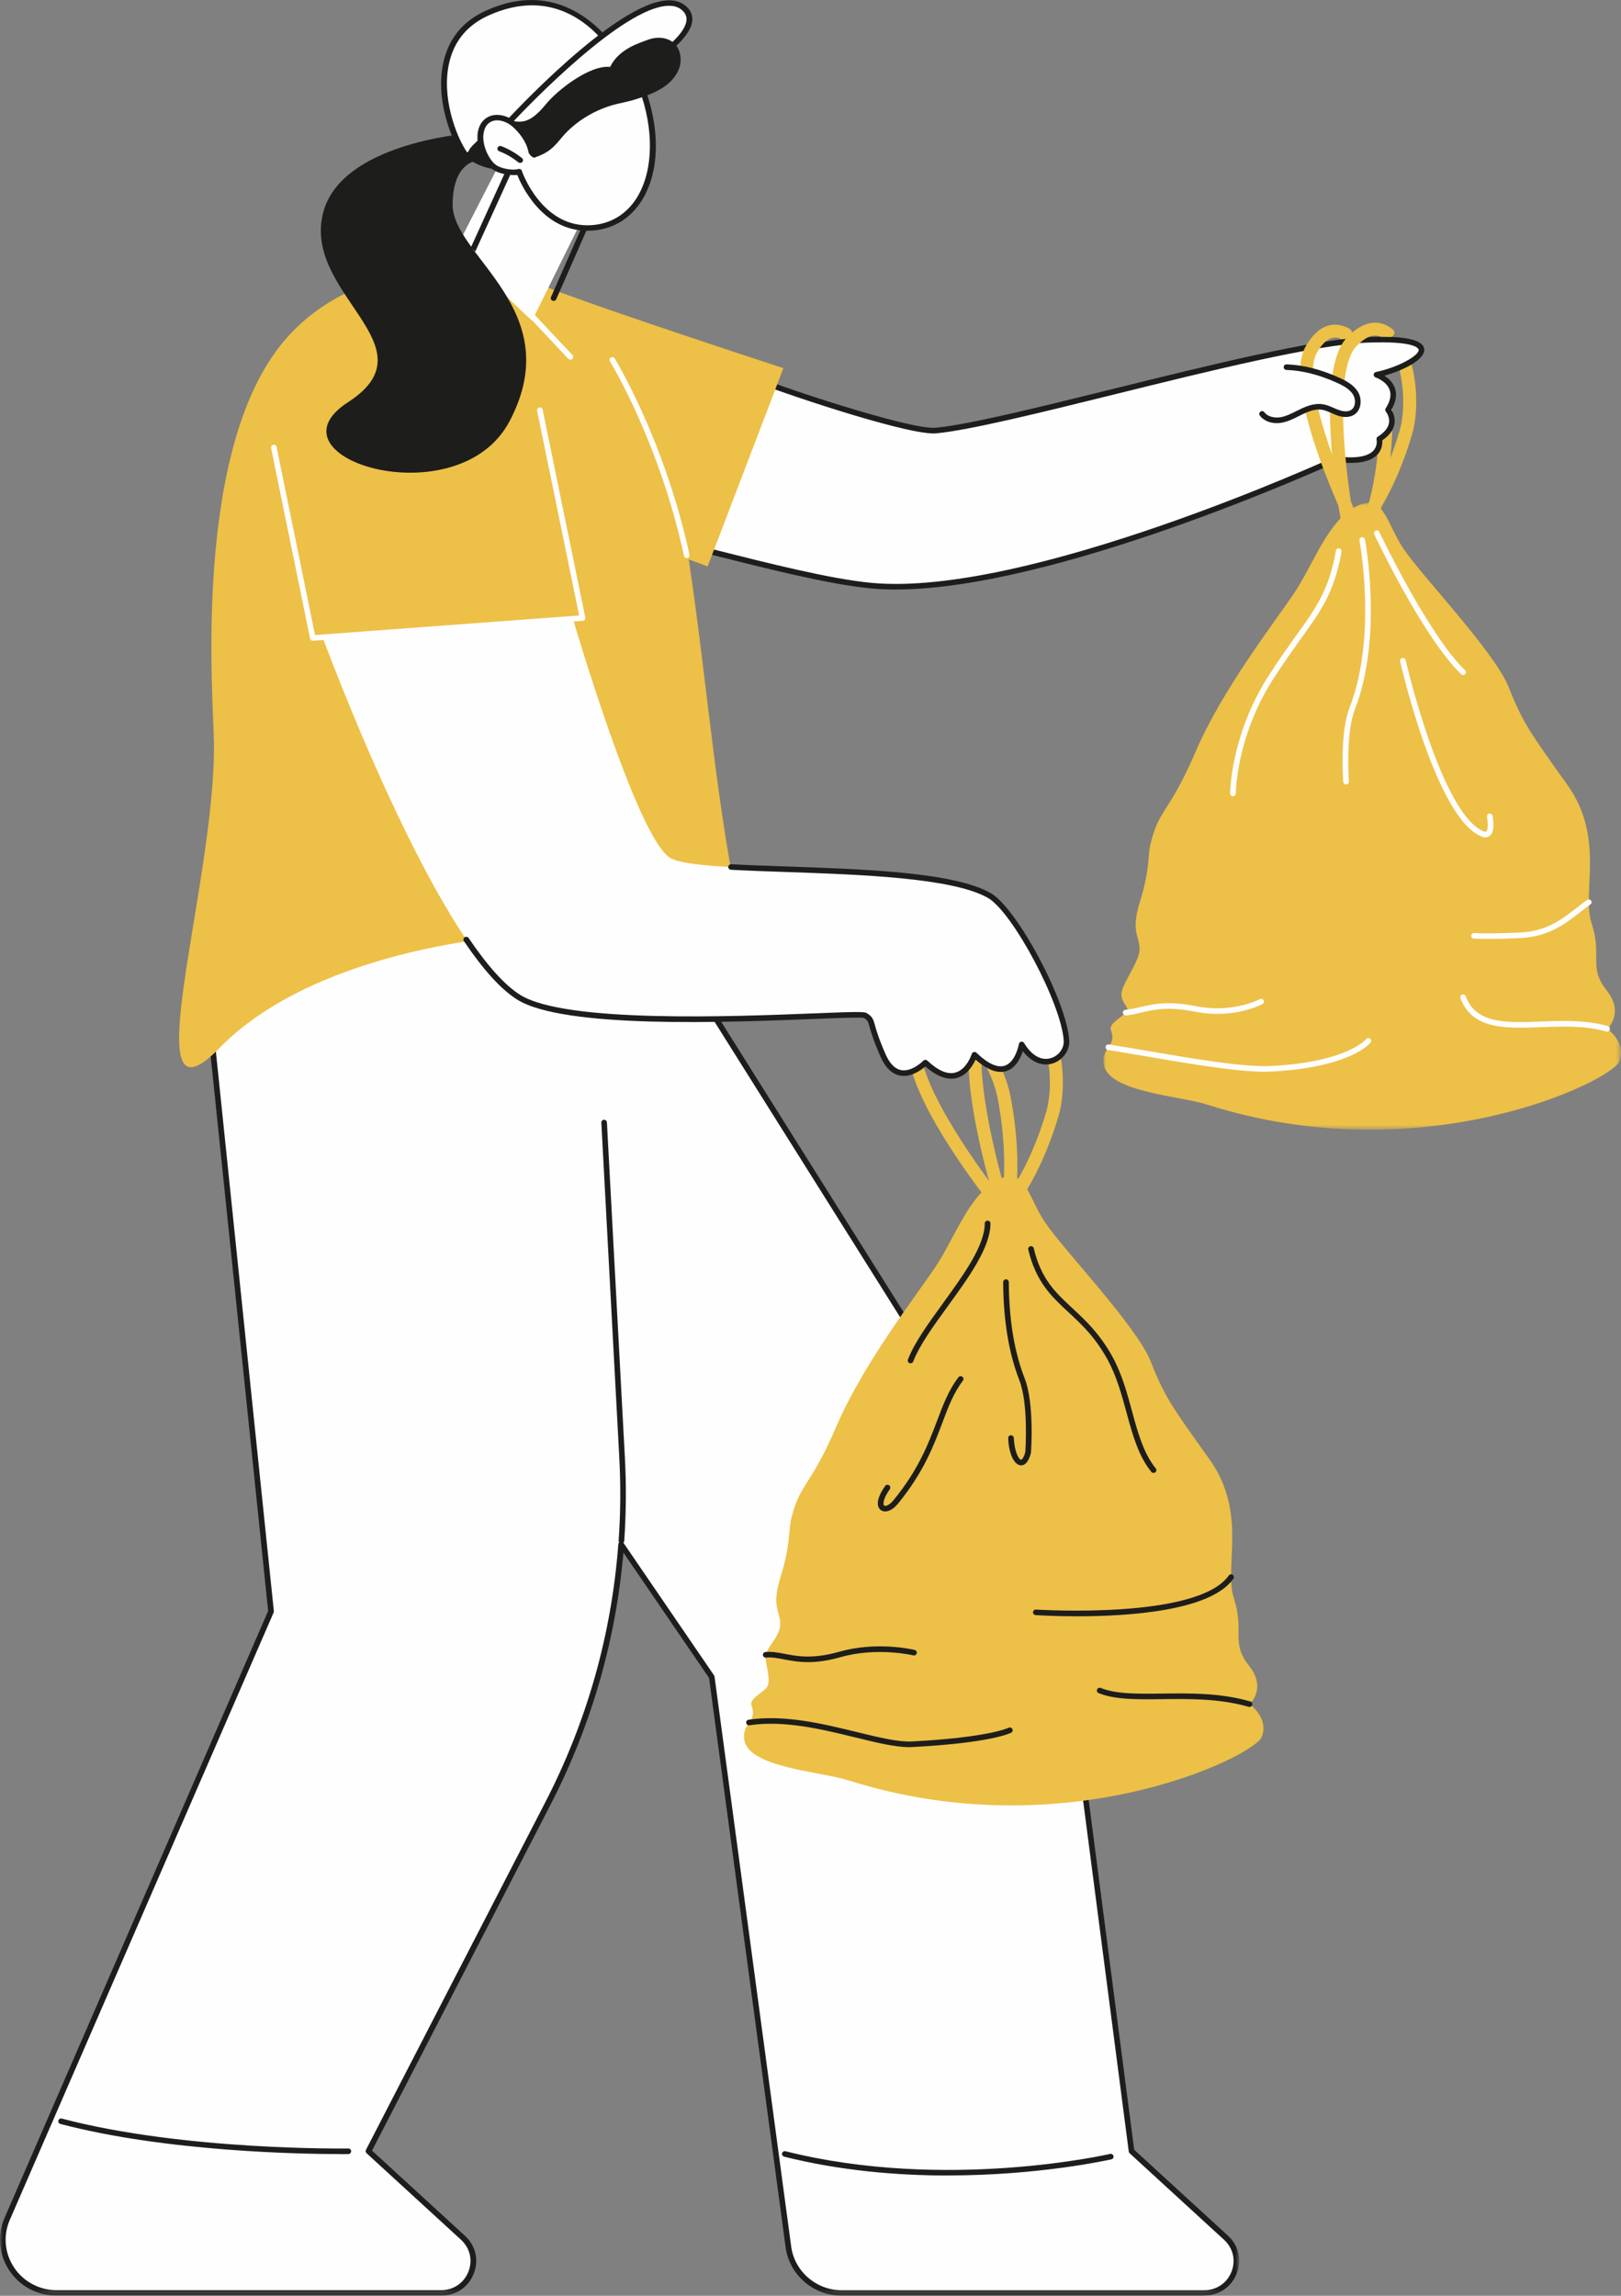 <svg xmlns="http://www.w3.org/2000/svg" xmlns:xlink="http://www.w3.org/1999/xlink" id="Layer_2" data-name="Layer 2" viewBox="0 0 295.85 419"><rect x="0" y="0" width="295.85" height="419" fill="#808080" stroke="none"/><defs><mask id="mask" x="0" y="157.28" width="226.17" height="261.72" maskUnits="userSpaceOnUse"><g id="mask-4"><polygon id="path-3" points="0 157.28 226.17 157.28 226.17 419 0 419 0 157.28" style="fill: #fff; fill-rule: evenodd; stroke-width: 0px;"></polygon></g></mask><mask id="mask-1" x="201.38" y="91.77" width="94.47" height="114.41" maskUnits="userSpaceOnUse"><g id="mask-6"><polygon id="path-5" points="201.38 91.77 295.85 91.77 295.85 206.19 201.38 206.19 201.38 91.77" style="fill: #fff; fill-rule: evenodd; stroke-width: 0px;"></polygon></g></mask></defs><g id="Layer_1-2" data-name="Layer 1"><g id="_5.-A-abandono" data-name="5.-A-abandono"><g id="ILUSTRACION_BAROMETRO" data-name="ILUSTRACION BAROMETRO"><g id="Group-83"><path id="Fill-1" d="M223.75,408.42l-17.24-15.8-10.61-81.57c-2.31-17.72-8.44-34.75-18-49.92l-64.91-103.34-75.62,19.57,12.1,116.75L1.31,404.97c-2.78,6.4,1.98,13.52,9.03,13.52h70.14c5.36,0,7.94-6.48,4.01-10.08l-17.24-15.8,32.72-63.43c7.63-14.78,12.16-30.87,13.4-47.31l16.52,24.17,13.99,104.02c.65,4.82,4.82,8.42,9.74,8.42h66.12c5.35,0,7.93-6.48,4.01-10.08" style="fill: #fefefe; fill-rule: evenodd; stroke-width: 0px;"></path><g id="Group-5"><g style="mask: url(#mask);"><path id="Fill-3" d="M219.75,419h-66.12c-5.16,0-9.57-3.81-10.25-8.86l-13.97-103.9-15.63-22.87c-1.4,16.13-5.88,31.62-13.33,46.06l-32.55,63.08,16.95,15.53c1.97,1.8,2.59,4.46,1.61,6.93-.98,2.48-3.27,4.02-5.97,4.02H10.34c-3.49,0-6.73-1.72-8.64-4.61-1.91-2.87-2.23-6.47-.86-9.62l48.1-110.74-12.08-116.62c-.03-.25.14-.48.38-.55l75.62-19.57c.22-.06.44.03.56.22l64.92,103.35c9.66,15.34,15.74,32.21,18.07,50.12l10.59,81.38,17.1,15.67c1.97,1.8,2.59,4.46,1.61,6.93-.98,2.48-3.27,4.02-5.97,4.02M113.38,281.37c.16,0,.33.08.42.23l16.52,24.17c.04.06.08.14.09.22l13.99,104.02c.61,4.55,4.58,7.98,9.23,7.98h66.12c2.27,0,4.19-1.29,5.01-3.38.82-2.07.3-4.3-1.35-5.82l-17.24-15.8c-.09-.08-.15-.19-.16-.31l-10.61-81.57c-2.31-17.77-8.34-34.5-17.93-49.72l-64.72-103.02-74.82,19.36,12.05,116.32c.01.09,0,.18-.04.25L1.78,405.17c-1.23,2.84-.94,6.07.78,8.66,1.72,2.6,4.64,4.15,7.78,4.15h70.14c2.27,0,4.19-1.29,5.01-3.38.82-2.07.3-4.3-1.35-5.82l-17.24-15.8c-.17-.16-.21-.4-.11-.61l32.72-63.42c7.61-14.75,12.1-30.6,13.34-47.12.02-.21.17-.4.38-.46.04-.01.09-.02.14-.02" style="fill: #1d1d1b; fill-rule: evenodd; stroke-width: 0px;"></path></g></g><path id="Fill-6" d="M113.43,281.71h-.04c-.28-.02-.49-.26-.48-.54.35-5.01.39-10.09.12-15.09l-3.28-61.18c-.02-.28.2-.52.48-.53.29-.02.53.2.54.48l3.28,61.18c.27,5.05.23,10.17-.12,15.22-.02.27-.24.47-.51.47" style="fill: #1d1d1b; fill-rule: evenodd; stroke-width: 0px;"></path><path id="Fill-8" d="M173.02,397.05c-9.16,0-19.55-.84-29.91-3.44-.27-.07-.44-.35-.37-.62.07-.27.35-.44.62-.37,29.28,7.35,58.95.56,59.24.49.28-.06.55.11.62.38.07.27-.1.55-.38.61-.2.04-12.88,2.94-29.82,2.94" style="fill: #1d1d1b; fill-rule: evenodd; stroke-width: 0px;"></path><path id="Fill-10" d="M62.06,393.14c-6.38,0-31.47-.35-51.04-5.5-.28-.07-.44-.35-.36-.62.07-.27.35-.43.62-.36,22.36,5.89,51.99,5.46,52.29,5.46.28-.02.52.22.52.5,0,.28-.22.52-.5.52-.04,0-.57.01-1.53.01" style="fill: #1d1d1b; fill-rule: evenodd; stroke-width: 0px;"></path><path id="Fill-12" d="M192.31,188.32c1.84,4.44,2.21,10.83.9,15.31-2.52,8.64-6.13,14.09-6.29,14.32-.36.54-1.09.68-1.64.33-.54-.35-.69-1.07-.34-1.61.04-.05,3.57-5.41,5.99-13.69,1.38-4.73.57-11.5-1.43-15.07l2.8.41Z" style="fill: #edc047; fill-rule: evenodd; stroke-width: 0px;"></path><path id="Fill-14" d="M176.32,185.89c3.75,3.37,7.11,9.23,8.07,14.02,1.83,9.24,1.19,15.97,1.16,16.25-.07.67-.65,1.13-1.31,1.03s-1.13-.71-1.07-1.38c0-.06.63-6.67-1.12-15.52-1-5.06-4.94-11.08-8.43-13.57l2.71-.84Z" style="fill: #edc047; fill-rule: evenodd; stroke-width: 0px;"></path><path id="Fill-16" d="M154.75,324.9c39.66,12.63,74.09-4.34,75.51-7.86,1.42-3.52-2.2-6-2.2-6,0,0,3.23-2.85-.13-7.07-3.36-4.22-.78-6.33-2.71-12.15s2.58-15.63-4.52-25.55c-7.11-9.92-8.14-11.41-10.72-17.86-2.58-6.45-16.01-20.46-19.24-25.3-3.23-4.84-3.61-10.42-8.78-7.69-5.16,2.73-7.75,10.67-11.36,16-3.61,5.33-13.04,17.49-17.95,28.9-4.91,11.41-6.65,10.25-8.26,16.96-.47,1.95-.11,4.68-1.89,10.39-1.78,5.71-.1,6.26-.1,8.74s-2.95,4.47-2.69,6.33,1.06,4.34.16,5.33c-.91.99-3.17,2.06-2.71,3.22,1.13,2.88-1.64,3.04-1.35,6.05.53,5.27,13.81,5.94,18.95,7.57" style="fill: #edc047; fill-rule: evenodd; stroke-width: 0px;"></path><path id="Fill-18" d="M147.44,303.35c-1.76,0-3.16-.27-4.39-.5-1.18-.23-2.2-.42-3.25-.32-.28.03-.53-.18-.56-.46-.03-.28.18-.53.47-.56,1.2-.11,2.34.11,3.54.34,2.27.44,5.09.98,9.92-.39,6.89-1.96,13.49-.4,13.77-.33.28.07.44.34.37.62-.07.27-.34.44-.62.37-.07-.02-6.63-1.56-13.25.32-2.43.69-4.38.92-6,.92" style="fill: #1d1d1b; fill-rule: evenodd; stroke-width: 0px;"></path><path id="Fill-20" d="M228.06,311.54s-.1,0-.15-.02c-5.29-1.54-10.86-1.47-15.77-1.41-4.63.06-8.62.11-11.63-1.1-.26-.1-.39-.4-.28-.66.11-.26.41-.39.67-.28,2.81,1.13,6.71,1.08,11.22,1.02,4.99-.06,10.64-.14,16.08,1.44.27.08.43.37.35.63-.07.22-.27.37-.49.37" style="fill: #1d1d1b; fill-rule: evenodd; stroke-width: 0px;"></path><path id="Fill-22" d="M165.94,318.87c-2.6,0-5.94-.82-9.78-1.76-6.1-1.49-13.02-3.19-19.38-2.23-.28.04-.54-.15-.59-.43s.15-.54.43-.58c6.56-.98,13.59.74,19.78,2.25,4.05.99,7.54,1.84,10.06,1.71,14.06-.73,17.57-2.48,17.61-2.49.25-.13.56-.04.69.21.13.25.04.55-.21.68-.14.08-3.62,1.87-18.04,2.62-.18.01-.38.02-.57.02" style="fill: #1d1d1b; fill-rule: evenodd; stroke-width: 0px;"></path><path id="Fill-24" d="M196.61,294.99c-4.19,0-7.22-.19-7.6-.22-.28-.02-.49-.26-.48-.54.02-.28.27-.49.55-.47.3.02,29.49,1.88,35.18-6.21.16-.23.48-.29.72-.13.23.16.29.48.13.71-4.15,5.9-19.18,6.86-28.5,6.86" style="fill: #1d1d1b; fill-rule: evenodd; stroke-width: 0px;"></path><path id="Fill-26" d="M210.53,268.82c-.15,0-.3-.06-.4-.19-2.36-2.9-3.42-6.76-4.53-10.84-.89-3.28-1.82-6.67-3.48-9.69-2.26-4.1-4.73-6.4-7.12-8.61-3.05-2.83-5.92-5.49-7.33-11.43-.07-.27.11-.55.38-.61.28-.06.55.11.62.38,1.34,5.63,3.98,8.08,7.04,10.92,2.33,2.16,4.98,4.62,7.32,8.86,1.72,3.13,2.66,6.58,3.57,9.92,1.08,3.98,2.11,7.73,4.34,10.47.18.21.14.54-.08.71-.1.08-.21.11-.33.11" style="fill: #1d1d1b; fill-rule: evenodd; stroke-width: 0px;"></path><path id="Fill-28" d="M166.19,248.82c-.06,0-.12-.01-.18-.03-.27-.1-.4-.39-.3-.66,1.16-3.06,3.72-6.58,6.42-10.31,3.74-5.16,7.6-10.48,7.6-14.53,0-.28.23-.51.52-.51s.52.23.52.51c0,4.37-3.96,9.84-7.8,15.12-2.66,3.67-5.18,7.14-6.29,10.07-.08.21-.28.33-.48.33" style="fill: #1d1d1b; fill-rule: evenodd; stroke-width: 0px;"></path><path id="Fill-30" d="M186.36,267.43s-.09,0-.12,0c-1.19-.13-2.12-2.16-2.24-4.95-.01-.28.21-.52.49-.53.27-.01.52.2.54.49.11,2.53.92,3.94,1.32,3.98.08.02.45-.2.78-1.4.05-.7.56-8.89-1.08-13.09-1.93-4.95-2.93-10.98-2.96-17.93,0-.28.23-.5.51-.51h0c.29,0,.52.23.52.51.03,6.83,1,12.73,2.89,17.56,1.79,4.59,1.18,13.22,1.15,13.59,0,.03-.01.06-.02.09-.48,1.79-1.2,2.2-1.77,2.2" style="fill: #1d1d1b; fill-rule: evenodd; stroke-width: 0px;"></path><path id="Fill-32" d="M161.55,275.85c-.29,0-.57-.08-.8-.26-.35-.26-1.34-1.35.8-4.39.16-.23.48-.28.72-.12.23.16.29.48.13.71-1.31,1.85-1.25,2.83-1.03,3,.19.15.91,0,1.7-.98,4.59-5.61,6.38-10.34,7.96-14.52,1.13-2.99,2.11-5.58,3.89-7.92.17-.23.49-.27.72-.1.22.17.27.49.1.71-1.69,2.22-2.64,4.74-3.74,7.66-1.61,4.25-3.43,9.07-8.12,14.81-.74.9-1.61,1.4-2.33,1.4" style="fill: #1d1d1b; fill-rule: evenodd; stroke-width: 0px;"></path><path id="Fill-34" d="M184.89,184.22c-.09.01-.18,0-.28-.03-1.26-.35-2.62.4-4.06,2.25-3.78,4.86.83,23.9,2.92,30.82.04.15.09.28.12.4.12.4-.1.81-.5.93-.25.08-.54.17-.8.25-.41.13-.85-.1-.97-.5-.03-.11-.07-.24-.12-.42-.8-2.66-7.72-26.23-2.54-32.91,2.86-3.68,5.49-3.59,7.18-2.86.34.15.66.33.97.54.6.41.34,1.33-.39,1.38h-.02c-.33.02-1.19.11-1.53.14" style="fill: #edc047; fill-rule: evenodd; stroke-width: 0px;"></path><path id="Fill-36" d="M172.13,186.8s-.56-.15-.8-.13c-1.35.12-2.37,1.26-3.05,3.56-1.74,5.88,9.55,21.97,14.04,27.68.01.01.02.02.03.03.39.49.3,1.2-.19,1.6-.01.01-.02.02-.03.02-.51.41-1.25.32-1.65-.19-.01,0-.02-.02-.03-.03-1.73-2.2-16.82-21.69-14.44-29.77,1.32-4.46,3.8-5.31,5.65-5.23.44.02.88.09,1.34.22.49.14.89.59.87,1.1-.01.2.16.46,0,.53-.34.16-1.48.52-1.74.61" style="fill: #edc047; fill-rule: evenodd; stroke-width: 0px;"></path><path id="Fill-38" d="M256.8,64.03c1.84,4.44,2.21,10.83.9,15.31-2.52,8.64-6.13,14.09-6.29,14.32-.36.54-1.09.68-1.64.33-.54-.35-.69-1.07-.34-1.61.04-.05,3.57-5.41,5.99-13.69,1.38-4.73.57-11.5-1.43-15.07l2.8.41Z" style="fill: #edc047; fill-rule: evenodd; stroke-width: 0px;"></path><path id="Fill-40" d="M249.05,61.39c3,4.04,5.12,10.44,5.09,15.32-.06,9.42-2.04,15.89-2.13,16.16-.2.64-.87.98-1.49.75-.62-.22-.97-.91-.77-1.55.02-.06,1.96-6.41,2.02-15.44.03-5.16-2.62-11.83-5.54-14.95l2.82-.3Z" style="fill: #edc047; fill-rule: evenodd; stroke-width: 0px;"></path><path id="Fill-42" d="M251.72,80.12c4-2.49,1.59-5.31,1.59-5.31,3.03-4.69-2.1-6.42-2.1-6.42,6.99-1.48,15.09-7.03-1.72-6.38-16.8.66-64.84,15.25-78.67,16.56-4.87.46-30.33-8.09-34.09-9.85l-16.53,29.61c10.92,2.54,28.55,7.57,38.72,8.54,28.89,2.77,84.99-23.09,84.99-23.09,8.98,1.22,7.82-3.66,7.82-3.66" style="fill: #fefefe; fill-rule: evenodd; stroke-width: 0px;"></path><path id="Fill-44" d="M163.45,107.59c-1.59,0-3.12-.06-4.59-.21-7.5-.71-18.86-3.58-28.89-6.11-3.6-.91-6.99-1.76-9.9-2.44-.15-.04-.28-.15-.35-.29s-.06-.32.02-.46l16.54-29.61c.13-.24.42-.33.67-.21,3.98,1.87,29.13,10.25,33.82,9.81,6.01-.57,18.74-3.72,32.21-7.05,17.33-4.29,36.97-9.14,46.49-9.51,6.82-.27,10.24.45,10.46,2.18.24,1.9-3.72,3.88-7.26,4.87.72.46,1.53,1.2,1.91,2.26.42,1.19.21,2.53-.65,3.97.29.46.76,1.4.58,2.55-.18,1.13-.93,2.15-2.23,3.03.04.55-.01,1.63-.86,2.56-1.27,1.39-3.77,1.85-7.43,1.38-2.96,1.35-51.62,23.28-80.53,23.28h0ZM120.97,97.99c2.77.66,5.93,1.45,9.26,2.29,9.99,2.52,21.32,5.38,28.74,6.09,28.43,2.73,84.17-22.79,84.73-23.05.09-.04.19-.05.29-.04,4.19.57,5.94-.25,6.67-1.03.82-.89.59-1.98.58-2.02-.05-.21.04-.43.23-.54,1.2-.75,1.89-1.6,2.04-2.5.18-1.14-.56-2.05-.57-2.06-.14-.17-.16-.41-.04-.6.82-1.27,1.07-2.41.72-3.37-.56-1.6-2.54-2.28-2.56-2.28-.22-.08-.36-.28-.35-.51.01-.23.18-.42.4-.47,4.18-.88,7.94-3.05,7.81-4.08-.02-.17-.47-1.64-9.4-1.29-9.4.37-28.99,5.21-46.28,9.49-13.51,3.34-26.28,6.49-32.36,7.07-.14.01-.3.02-.47.02-5.9,0-28.85-7.78-33.45-9.73l-15.98,28.62Z" style="fill: #1d1d1b; fill-rule: evenodd; stroke-width: 0px;"></path><g id="Group-48"><g style="mask: url(#mask-1);"><path id="Fill-46" d="M220.28,201.59c39.52,12.59,73.83-4.32,75.25-7.84,1.42-3.51-2.19-5.98-2.19-5.98,0,0,3.22-2.84-.13-7.05-3.35-4.2-.77-6.3-2.7-12.11-1.93-5.81,2.57-15.57-4.51-25.46-7.07-9.88-8.1-11.37-10.68-17.79-2.57-6.43-15.96-20.39-19.17-25.21-3.22-4.82-3.6-10.38-8.75-7.66-5.15,2.72-7.72,10.63-11.32,15.94-3.6,5.32-13,17.43-17.89,28.8-4.89,11.37-6.62,10.21-8.23,16.9-.47,1.94-.1,4.67-1.88,10.36-1.77,5.68-.1,6.24-.1,8.71s-3.55,6.67-3.3,8.52c.26,1.86,1.68,2.11.78,3.09-.9.99-3.16,2.06-2.7,3.21,1.12,2.87-1.64,3.03-1.35,6.03.52,5.26,13.76,5.91,18.87,7.54" style="fill: #edc047; fill-rule: evenodd; stroke-width: 0px;"></path></g></g><path id="Fill-49" d="M205.44,185.32c-.26,0-.49-.2-.51-.46-.03-.28.18-.53.46-.55.89-.09,1.75-.28,2.64-.49,2.41-.56,5.13-1.21,10.27-.18,6.67,1.33,11.57-1.25,11.62-1.28.25-.13.56-.04.69.2.14.25.04.55-.21.69-.21.12-5.26,2.79-12.31,1.39-4.92-.99-7.53-.37-9.83.17-.93.22-1.82.43-2.78.52h-.05" style="fill: #fefefe; fill-rule: evenodd; stroke-width: 0px;"></path><path id="Fill-51" d="M293.33,188.29s-.1,0-.15-.02c-3.79-1.11-7.94-.95-11.94-.8-6.44.24-12.52.47-14.69-5.28-.1-.26.04-.56.3-.66s.56.04.66.3c1.9,5.05,7.36,4.85,13.68,4.61,4.08-.15,8.31-.31,12.27.84.27.08.43.37.35.63-.07.22-.27.37-.49.37" style="fill: #fefefe; fill-rule: evenodd; stroke-width: 0px;"></path><path id="Fill-53" d="M230.9,195.61c-5.35,0-14.68-1.61-22.28-2.91-2.32-.4-4.52-.77-6.41-1.07-.28-.04-.47-.31-.42-.59.04-.27.3-.47.59-.42,1.89.3,4.09.68,6.42,1.07,8.1,1.4,18.19,3.13,23.15,2.87,13.91-.71,17.35-4.87,17.38-4.91.17-.21.5-.26.72-.09.22.17.27.48.1.71-.15.18-3.66,4.55-18.14,5.3-.34.02-.71.03-1.1.03" style="fill: #fefefe; fill-rule: evenodd; stroke-width: 0px;"></path><path id="Fill-55" d="M271.41,171.36c-1.7,0-2.38-.06-2.43-.06-.28-.02-.49-.27-.47-.55.03-.28.28-.49.56-.46.02,0,2.13.18,8.37-.1,4.84-.21,7.7-2.45,10.22-4.43.69-.55,1.36-1.06,2.02-1.51.23-.16.55-.1.71.13.16.24.1.55-.14.71-.63.42-1.28.93-1.96,1.47-2.51,1.97-5.64,4.42-10.81,4.65-2.78.12-4.74.16-6.07.16" style="fill: #fefefe; fill-rule: evenodd; stroke-width: 0px;"></path><path id="Fill-57" d="M225.03,145.33c-.28,0-.52-.23-.52-.51,0-.1.08-10.45,6.77-21.08,1.97-3.13,3.71-5.54,5.24-7.68,3.64-5.04,6.04-8.38,7.3-15.56.05-.28.31-.46.6-.41.28.04.47.31.42.59-1.29,7.41-3.75,10.82-7.47,15.98-1.52,2.12-3.25,4.52-5.21,7.62-6.54,10.39-6.61,20.45-6.61,20.54,0,.28-.23.51-.52.51" style="fill: #fefefe; fill-rule: evenodd; stroke-width: 0px;"></path><path id="Fill-59" d="M267.04,123.21c-.13,0-.26-.05-.36-.15-6.94-6.72-15.51-24.78-15.87-25.54-.12-.26-.01-.56.25-.68.25-.12.56-.01.68.24.09.19,8.85,18.65,15.65,25.25.21.19.21.52.01.72-.1.1-.23.15-.37.15" style="fill: #fefefe; fill-rule: evenodd; stroke-width: 0px;"></path><path id="Fill-61" d="M245.67,143.18c-.27,0-.49-.2-.51-.47-.03-.37-.65-8.97,1.14-13.54,5.1-13.06,1.84-30.35,1.81-30.52-.05-.27.13-.54.41-.6.28-.05.55.13.6.4.04.18,3.35,17.76-1.86,31.09-1.7,4.36-1.08,13.01-1.07,13.09.02.28-.2.53-.48.55h-.04" style="fill: #fefefe; fill-rule: evenodd; stroke-width: 0px;"></path><path id="Fill-63" d="M271.06,152.82c-.23,0-.43-.05-.56-.11-8.24-3.02-14.69-30.81-14.96-31.99-.07-.27.11-.55.39-.61.28-.06.55.11.62.39.07.28,6.59,28.43,14.35,31.27.03.01.22.09.35-.02.09-.07.51-.53.14-2.68-.05-.28.14-.54.42-.59s.54.14.59.42c.34,1.93.17,3.13-.52,3.66-.26.2-.55.27-.81.27" style="fill: #fefefe; fill-rule: evenodd; stroke-width: 0px;"></path><path id="Fill-65" d="M252.12,61.46c-.09,0-.18-.03-.27-.06-1.21-.49-2.65.1-4.29,1.78-4.3,4.42-1.87,23.84-.57,30.95.03.15.05.29.08.42.08.41-.19.79-.6.88-.27.05-.56.11-.83.16-.42.08-.82-.19-.9-.61-.02-.11-.04-.24-.08-.43-.5-2.73-4.71-26.91,1.2-32.98,3.26-3.35,5.86-2.96,7.46-2.05.31.18.62.4.91.65.55.47.18,1.36-.54,1.33h-.01c-.34-.02-1.2-.03-1.55-.03" style="fill: #edc047; fill-rule: evenodd; stroke-width: 0px;"></path><path id="Fill-67" d="M244.83,61.93s-.52-.27-.75-.3c-1.34-.18-2.6.71-3.76,2.8-3,5.36,4.44,23.5,7.55,30.05,0,.01.01.02.02.03.27.57.03,1.25-.54,1.52l-.03.02c-.59.28-1.29.04-1.57-.54,0-.01-.01-.02-.02-.03-1.2-2.52-11.6-24.8-7.48-32.17,2.28-4.07,4.88-4.36,6.67-3.88.42.11.84.28,1.26.5.45.24.74.76.6,1.26-.05.2.06.48-.12.52-.36.08-1.56.18-1.83.22" style="fill: #edc047; fill-rule: evenodd; stroke-width: 0px;"></path><path id="Fill-69" d="M234.79,67.01c3.27.1,6.47,1.05,9.45,2.4,1.21.55,2.45,1.22,3.15,2.35.69,1.13.58,2.83-.56,3.52-.82.49-1.88.33-2.78-.01-.9-.34-1.75-.84-2.7-.98-1.3-.21-2.61.27-3.79.84-1.18.57-2.34,1.25-3.63,1.5-1.29.25-2.8-.04-3.57-1.09l4.44-8.53Z" style="fill: #fefefe; fill-rule: evenodd; stroke-width: 0px;"></path><path id="Fill-71" d="M233.03,77.23c-1.29,0-2.45-.5-3.1-1.39-.17-.23-.12-.54.11-.71.23-.17.55-.12.72.11.66.89,2.01,1.09,3.06.89.97-.19,1.85-.63,2.79-1.11.24-.12.48-.24.72-.35,1.12-.54,2.59-1.13,4.1-.89.72.11,1.36.4,1.99.67.27.12.54.24.81.34.68.25,1.63.47,2.33.05.88-.53.93-1.93.39-2.82-.62-1-1.77-1.63-2.92-2.15-3.24-1.47-6.36-2.26-9.25-2.35-.28-.01-.5-.25-.49-.53,0-.28.24-.5.53-.49,3.03.1,6.28.92,9.64,2.45,1.3.59,2.61,1.31,3.37,2.55.8,1.3.69,3.36-.73,4.22-.84.5-1.95.52-3.23.03-.29-.11-.58-.24-.87-.37-.59-.26-1.14-.5-1.73-.6-1.23-.19-2.51.33-3.49.8-.23.11-.47.23-.7.35-.96.48-1.95.98-3.05,1.2-.34.06-.67.1-.99.1" style="fill: #1d1d1b; fill-rule: evenodd; stroke-width: 0px;"></path><path id="Fill-73" d="M125.71,102.1l3.44,1.28,13.83-36.19s-32.01-10.44-42.46-14.51c-15.66-6.1-36.75-4.57-48.7,9.58-16.8,19.9-12.87,65.34-12.77,73.3.33,25.87-15.13,72.31,1,55.72,16.14-16.58,48.76-21.58,66.88-20.89,8.74.33,30.44,6.2,28.57-1.66-4.59-19.26-6.47-44.76-9.8-66.63" style="fill: #edc047; fill-rule: evenodd; stroke-width: 0px;"></path><path id="Fill-75" d="M125.34,101.86c-.24,0-.45-.16-.5-.4-4.53-20.85-13.42-35.36-13.52-35.5-.15-.24-.07-.55.17-.7.24-.15.56-.07.71.17.09.15,9.07,14.8,13.64,35.82.06.27-.12.55-.4.61-.04,0-.07.01-.11.01" style="fill: #fefefe; fill-rule: evenodd; stroke-width: 0px;"></path><path id="Fill-77" d="M58.88,116.33l45.71-3.32s11.76,40.3,17.81,43.62c6.05,3.32,46.82.39,58.14,6.8,4.56,2.58,13.73,19.49,14.12,26.53.18,3.26-4.82,6.3-8.18.67,0,0-1.46,8.73-8.62,1.88,0,0-2.35,7.63-8.97,1.43,0,0-4.92,5.09-7.73-1.33-2.8-6.41-1.57-6.19-3.25-7.29-1.29-.85-51.93,3.75-63.24-3.32-15.12-9.45-35.79-65.67-35.79-65.67" style="fill: #fefefe; fill-rule: evenodd; stroke-width: 0px;"></path><path id="Fill-79" d="M173.59,196.87c-1.44,0-3.02-.75-4.7-2.24-.76.67-2.62,2.03-4.59,1.68-1.5-.27-2.72-1.44-3.61-3.49-1.31-2.99-1.75-4.55-2.01-5.48-.29-1.02-.31-1.1-1.01-1.56-.61-.15-4.51.01-9,.19-15.98.63-45.73,1.8-54.27-3.53-2.89-1.8-6.16-5.39-9.73-10.67-.16-.24-.09-.55.14-.71.24-.16.56-.09.72.14,3.49,5.16,6.66,8.66,9.42,10.38,8.27,5.17,38.94,3.95,53.67,3.37,7.5-.3,9.14-.33,9.57-.05,1.03.67,1.15,1,1.48,2.16.25.91.68,2.43,1.96,5.35.75,1.72,1.71,2.69,2.85,2.9,2,.36,4.02-1.7,4.04-1.72.2-.2.52-.2.72-.02,1.95,1.83,3.67,2.57,5.1,2.19,2.12-.55,3.01-3.38,3.02-3.41.05-.17.19-.3.36-.34.17-.05.35,0,.48.12,2.1,2.01,3.84,2.8,5.18,2.37,2-.66,2.58-3.93,2.58-3.96.04-.21.2-.38.41-.42.22-.04.43.06.54.24,1.36,2.28,3.14,3.29,4.89,2.76,1.4-.42,2.41-1.77,2.34-3.14-.37-6.7-9.31-23.54-13.86-26.12-6.48-3.67-23.29-4.24-36.8-4.71-3.63-.12-7.05-.24-10.08-.41-.28-.01-.5-.25-.49-.53.02-.28.26-.49.54-.48,3.03.17,6.44.28,10.06.41,14.34.49,30.58,1.05,37.27,4.84,4.85,2.74,13.98,19.87,14.37,26.95.1,1.82-1.21,3.61-3.06,4.17-1.92.57-3.88-.26-5.41-2.25-.4,1.22-1.26,3.06-2.98,3.62-1.59.52-3.49-.18-5.65-2.08-.47,1.04-1.54,2.86-3.45,3.36-.33.09-.66.13-1.01.13" style="fill: #1d1d1b; fill-rule: evenodd; stroke-width: 0px;"></path><path id="Fill-81" d="M57.09,116.95c-.24,0-.46-.17-.5-.41l-7.11-34.77c-.06-.27.12-.54.4-.6.28-.06.55.12.6.4l7.02,34.33,48.2-3.57-7.67-37.36c-.05-.27.12-.54.4-.6.28-.06.55.12.61.4l7.78,37.92c.03.15,0,.29-.09.41-.09.12-.22.19-.37.2l-49.24,3.65h-.04" style="fill: #fefefe; fill-rule: evenodd; stroke-width: 0px;"></path></g><polygon id="Fill-84" points="92.26 27.73 83.21 45.39 97.1 58.54 107.86 36.79 92.26 27.73" style="fill: #fefefe; fill-rule: evenodd; stroke-width: 0px;"></polygon><g id="Group-115"><path id="Fill-85" d="M101.04,54.92c-.07,0-.14-.01-.2-.04-.27-.11-.4-.4-.28-.65l7.52-17.11-13.36-8.72-8,17.56c-.12.25-.43.37-.69.26-.27-.11-.39-.4-.27-.66l8.25-18.12c.07-.14.19-.24.34-.28.15-.04.32-.02.44.07l14.24,9.29c.2.13.28.38.18.6l-7.69,17.49c-.08.19-.28.3-.48.3" style="fill: #1d1d1b; fill-rule: evenodd; stroke-width: 0px;"></path><path id="Fill-87" d="M104.09,65.64c-.14,0-.29-.06-.39-.17l-18.11-19.28c-.19-.2-.17-.52.04-.7.22-.18.55-.16.74.04l18.12,19.28c.19.2.17.52-.04.7-.1.08-.23.13-.35.13" style="fill: #fefefe; fill-rule: evenodd; stroke-width: 0px;"></path><path id="Fill-89" d="M97.48,28.24l-3.94-3.8s.71-2.87-3.52-.73c-4.23,2.14-.15,7.16,4.77,7.76,0,0,3.69,10.81,13.29,10.11s13.69-12.19,9.32-24.78c0,0-3.24,2.51-7.04.48,0,0-6.05,4.2-12.89,10.96" style="fill: #fefefe; fill-rule: evenodd; stroke-width: 0px;"></path><path id="Fill-91" d="M107.2,42.11c-8.34,0-12.12-8.49-12.8-10.19-3.17-.52-6.16-2.83-6.6-5.17-.28-1.46.42-2.7,1.98-3.48,1.79-.91,3.01-1.09,3.74-.55.59.43.62,1.15.58,1.55l3.38,3.26c6.64-6.51,12.53-10.61,12.59-10.65.17-.12.39-.13.56-.03,3.44,1.83,6.42-.42,6.45-.44.13-.1.32-.14.48-.09.17.05.3.17.35.32,2.75,7.91,2.31,15.59-1.17,20.54-2.06,2.94-5.04,4.64-8.61,4.9-.32.03-.63.04-.92.04M92.5,23.41c-.43,0-1.16.19-2.23.74-1.16.59-1.64,1.4-1.44,2.43.34,1.77,2.9,4.02,6.03,4.4.2.02.37.15.43.34.04.11,3.69,10.43,12.75,9.77,3.24-.24,5.95-1.78,7.83-4.46,3.16-4.5,3.62-11.76,1.25-19.05-1.15.64-3.76,1.69-6.7.29-1.23.88-6.63,4.85-12.56,10.72-.1.1-.23.15-.38.15s-.28-.05-.38-.15l-3.94-3.8c-.13-.12-.18-.3-.14-.46.05-.2.07-.66-.14-.81-.08-.06-.21-.09-.39-.09" style="fill: #1d1d1b; fill-rule: evenodd; stroke-width: 0px;"></path><path id="Fill-93" d="M95.02,29.71c-.18,0-.34-.08-.44-.23-.82-1.25-2.16-2.17-3.68-2.53-.28-.07-.45-.34-.38-.6.07-.27.35-.43.64-.36,1.77.42,3.34,1.5,4.31,2.96.15.23.08.54-.17.69-.08.05-.18.07-.28.07" style="fill: #1d1d1b; fill-rule: evenodd; stroke-width: 0px;"></path><path id="Fill-95" d="M84.86,24.44s-22.51,1.8-25.85,14.26c-4.01,14.97,20.33,24.47,4.52,34.7-15.81,10.22,20.15,21.24,29.49,3.44,10.67-20.32-10.41-30.06-10.41-39.45,0-7.38,4.01-7.96,4.01-7.96l-1.75-4.99Z" style="fill: #1d1d1b; fill-rule: evenodd; stroke-width: 0px;"></path><path id="Fill-97" d="M112.98,10.72s-8.2-15.55-24.1-8.32c-12.4,5.63-7.2,21.77-3.76,26.08l10.64-6.29,17.22-11.47Z" style="fill: #fefefe; fill-rule: evenodd; stroke-width: 0px;"></path><path id="Fill-99" d="M85.12,28.98c-.16,0-.32-.07-.42-.19-2.18-2.72-5.49-10.76-3.66-17.89,1.05-4.11,3.61-7.12,7.61-8.94,16.17-7.35,24.72,8.39,24.8,8.55.12.22.04.49-.17.63l-17.23,11.47-10.66,6.31c-.08.05-.18.07-.28.07M97.11.97c-2.39,0-5.06.54-8,1.88-3.71,1.69-6.08,4.47-7.05,8.28-1.64,6.42,1.2,13.84,3.2,16.68l10.22-6.04,16.82-11.2c-1.09-1.86-6.17-9.6-15.19-9.6" style="fill: #1d1d1b; fill-rule: evenodd; stroke-width: 0px;"></path><path id="Fill-101" d="M92.58,22.6S117.83-4.93,124.9,1.54c7.07,6.47-28.52,21.76-28.52,21.76l-3.79-.7Z" style="fill: #fefefe; fill-rule: evenodd; stroke-width: 0px;"></path><path id="Fill-103" d="M96.38,23.8s-.07,0-.1-.01l-3.79-.7c-.18-.03-.34-.16-.4-.33-.06-.17-.02-.36.1-.49.82-.89,20.11-21.82,29.65-22.21,1.4-.06,2.55.32,3.43,1.12.89.81,1.24,1.79,1.04,2.91-1.35,7.41-28.55,19.17-29.7,19.67-.07.03-.14.04-.22.04M93.59,22.28l2.72.5c2.21-.96,27.74-12.23,28.95-18.86.14-.78-.09-1.44-.73-2.02-.67-.61-1.54-.89-2.65-.84-8.19.34-24.91,17.63-28.3,21.22" style="fill: #1d1d1b; fill-rule: evenodd; stroke-width: 0px;"></path><path id="Fill-105" d="M87.65,30.19c2.83,1.15,5.37.88,5.7-.17.51-1.67.67-6.15.67-6.15,0,0,1.91,4.32,3.46,4.9,3.34-1.04,4.15-2.74,5.63-4.33,2.62-2.81,6.33-4.81,9.95-5.57,1.52-.32,3.01-.73,4.47-1.25,2.44-.87,4.9-2.11,6.13-4.47.48-.92.67-1.97.51-2.98-.48-3.16-3.56-3.8-5.89-2.92-1.58.6-5.31,1.64-6.93,4.97-3.63-.42-9.55,4.15-11.69,6.77-3.65,4.49-5.03,2.94-7.65,3.04-2.57.09-2.6,1.36-4.37,3.18-1.41,1.46-4.27,3.26,0,4.99" style="fill: #1d1d1b; fill-rule: evenodd; stroke-width: 0px;"></path><path id="Fill-107" d="M93.77,22.67c-1.25-1.04-3.17-1.63-4.58-.8-1.36.79-1.7,2.54-1.48,4.04.18,1.21.65,2.39,1.36,3.42.27.39.58.77.96,1.07.67.53,1.53.8,2.38.95.76.13,1.57.18,2.31-.02.75-.19,1.46-.65,1.79-1.32.63-1.25-.21-2.8-.56-4.02-.37-1.27-1.12-2.44-2.18-3.32" style="fill: #fefefe; fill-rule: evenodd; stroke-width: 0px;"></path><path id="Fill-109" d="M96.97,27.75c-.42-2.33-2.14-4.2-3.19-5.08-1.25-1.04-3.16-1.62-4.58-.8-1.36.79-1.7,2.54-1.48,4.04.18,1.21.65,2.39,1.36,3.41.27.39.58.77.96,1.07.66.53,1.52.8,2.37.95.77.14,1.57.18,2.32-.02l2.24-3.57Z" style="fill: #fefefe; fill-rule: evenodd; stroke-width: 0px;"></path><path id="Fill-111" d="M93.63,31.95c-.4,0-.84-.04-1.31-.13-1.11-.19-1.96-.54-2.62-1.06-.38-.29-.71-.67-1.06-1.18-.75-1.08-1.25-2.33-1.44-3.62-.23-1.57.1-3.58,1.73-4.53,1.68-.99,3.87-.25,5.2.85.66.55,2.85,2.56,3.37,5.37.04.27-.14.53-.43.58-.29.04-.55-.14-.6-.41-.36-1.98-1.8-3.77-3.02-4.79-1.04-.87-2.72-1.47-3.96-.75-1.2.7-1.41,2.35-1.23,3.55.17,1.14.61,2.24,1.27,3.21.29.42.56.73.86.96.51.41,1.22.68,2.14.85.82.15,1.51.14,2.08,0,.28-.07.57.08.64.35.08.27-.09.54-.37.61-.38.1-.8.15-1.24.15" style="fill: #1d1d1b; fill-rule: evenodd; stroke-width: 0px;"></path><path id="Fill-113" d="M94.92,29.73c-.12,0-.24-.04-.34-.12-1.04-.84-2.2-1.52-3.47-2.01-.27-.11-.4-.39-.29-.65.11-.26.42-.38.69-.27,1.37.53,2.63,1.27,3.76,2.18.22.18.24.49.06.7-.11.12-.25.17-.4.17" style="fill: #1d1d1b; fill-rule: evenodd; stroke-width: 0px;"></path></g></g></g></g></svg>